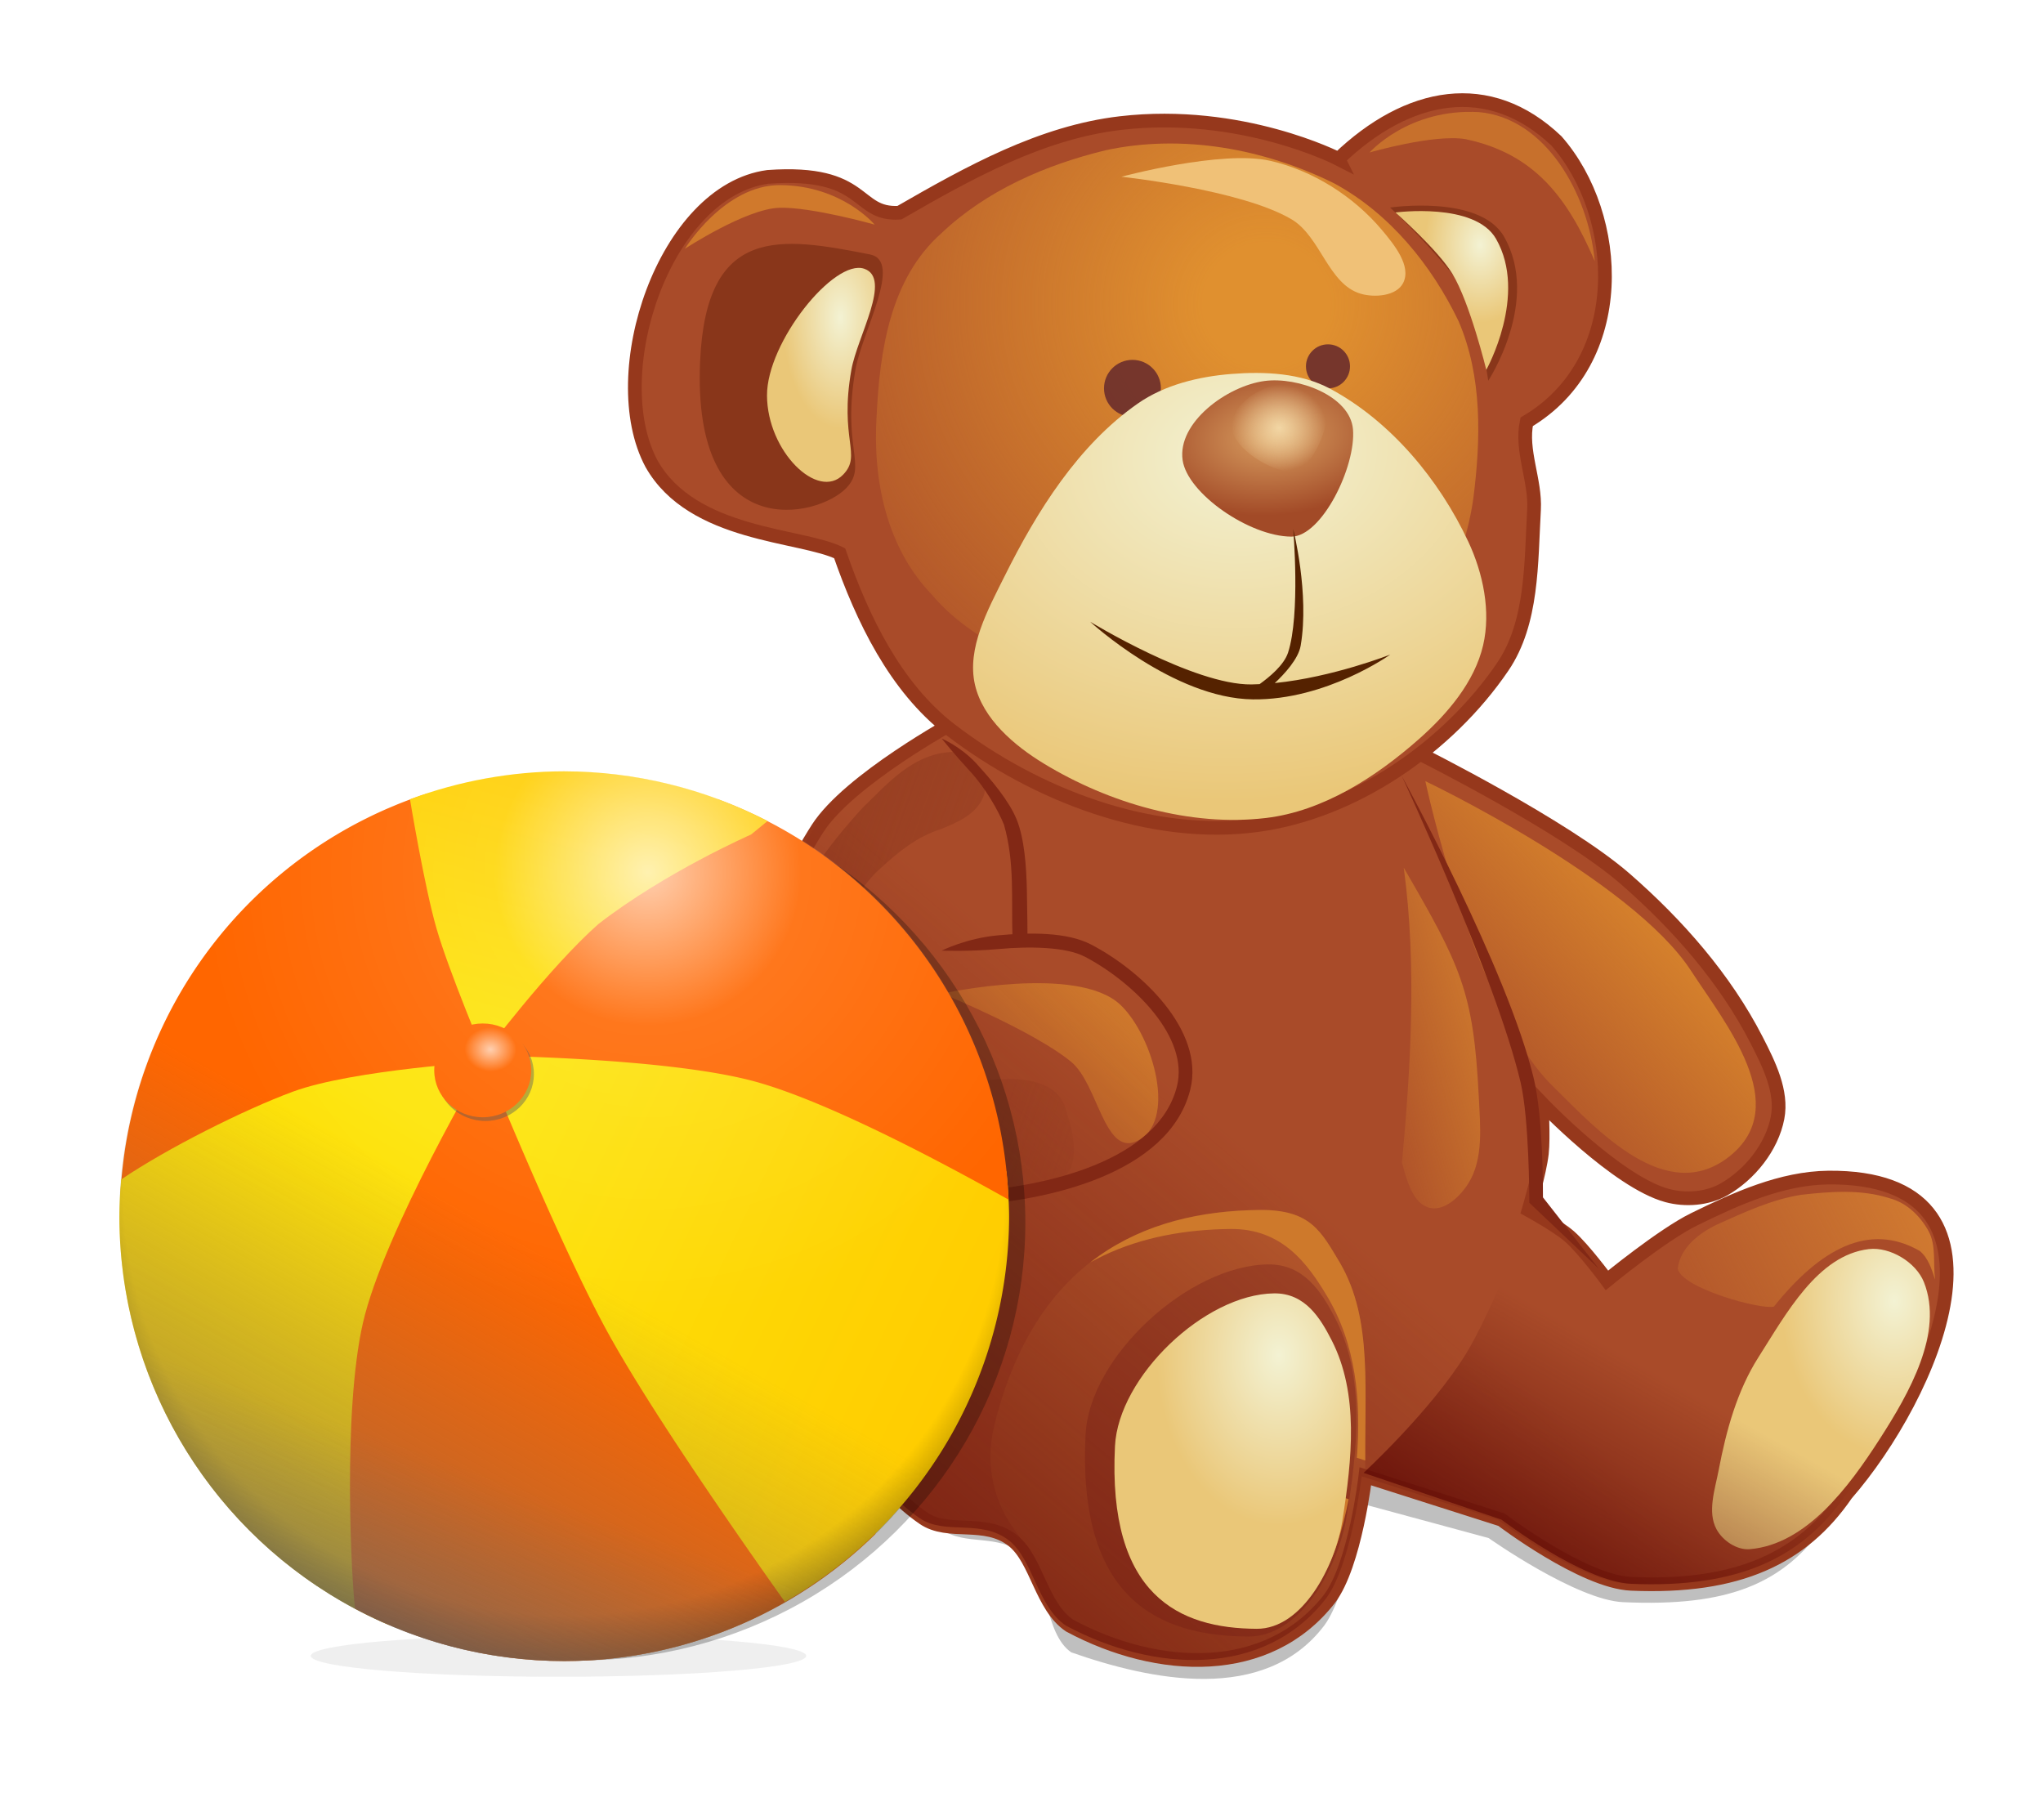 <?xml version="1.0" encoding="UTF-8" standalone="no"?>
<!-- Created with Inkscape (http://www.inkscape.org/) -->

<svg
   xmlns:dc="http://purl.org/dc/elements/1.1/"
   xmlns:cc="http://creativecommons.org/ns#"
   xmlns:rdf="http://www.w3.org/1999/02/22-rdf-syntax-ns#"
   xmlns:svg="http://www.w3.org/2000/svg"
   xmlns="http://www.w3.org/2000/svg"
   xmlns:xlink="http://www.w3.org/1999/xlink"
   xmlns:sodipodi="http://sodipodi.sourceforge.net/DTD/sodipodi-0.dtd"
   xmlns:inkscape="http://www.inkscape.org/namespaces/inkscape"
   width="66.141mm"
   height="58.917mm"
   viewBox="0 0 66.141 58.917"
   version="1.1"
   id="svg3073"
   inkscape:version="0.92+devel unknown"
   sodipodi:docname="bear.svg">
  <defs
     id="defs3067">
    <filter
       inkscape:collect="always"
       style="color-interpolation-filters:sRGB"
       id="filter1840"
       x="-0.051"
       width="1.101"
       y="-0.246"
       height="1.492">
      <feGaussianBlur
         inkscape:collect="always"
         stdDeviation="2.571"
         id="feGaussianBlur1842" />
    </filter>
    <linearGradient
       inkscape:collect="always"
       xlink:href="#linearGradient1498"
       id="linearGradient1500"
       x1="810.386"
       y1="379.96"
       x2="876.166"
       y2="403.603"
       gradientUnits="userSpaceOnUse"
       gradientTransform="translate(-714.256,-231.82)" />
    <linearGradient
       inkscape:collect="always"
       id="linearGradient1498">
      <stop
         style="stop-color:#943c20;stop-opacity:1;"
         offset="0"
         id="stop1494" />
      <stop
         style="stop-color:#943c20;stop-opacity:0;"
         offset="1"
         id="stop1496" />
    </linearGradient>
    <filter
       inkscape:collect="always"
       style="color-interpolation-filters:sRGB"
       id="filter1345"
       x="-0.076"
       width="1.151"
       y="-0.05"
       height="1.099">
      <feGaussianBlur
         inkscape:collect="always"
         stdDeviation="1.118"
         id="feGaussianBlur1347" />
    </filter>
    <linearGradient
       inkscape:collect="always"
       xlink:href="#linearGradient1528"
       id="linearGradient1530"
       x1="904.653"
       y1="410.305"
       x2="929.747"
       y2="387.358"
       gradientUnits="userSpaceOnUse"
       gradientTransform="translate(-714.256,-231.82)" />
    <linearGradient
       inkscape:collect="always"
       id="linearGradient1528">
      <stop
         id="stop1526"
         offset="0"
         style="stop-color:#d6822c;stop-opacity:0;" />
      <stop
         id="stop1524"
         offset="1"
         style="stop-color:#d6822c;stop-opacity:1;" />
    </linearGradient>
    <filter
       inkscape:collect="always"
       style="color-interpolation-filters:sRGB"
       id="filter1520"
       x="-0.066"
       width="1.131"
       y="-0.055"
       height="1.111">
      <feGaussianBlur
         inkscape:collect="always"
         stdDeviation="1.12"
         id="feGaussianBlur1522" />
    </filter>
    <linearGradient
       inkscape:collect="always"
       xlink:href="#linearGradient1540"
       id="linearGradient1542"
       x1="890.487"
       y1="406.685"
       x2="917.057"
       y2="399.762"
       gradientUnits="userSpaceOnUse"
       gradientTransform="translate(-714.256,-231.82)" />
    <linearGradient
       inkscape:collect="always"
       id="linearGradient1540">
      <stop
         id="stop1538"
         offset="0"
         style="stop-color:#de8d2f;stop-opacity:0;" />
      <stop
         id="stop1536"
         offset="1"
         style="stop-color:#de8d2f;stop-opacity:1;" />
    </linearGradient>
    <filter
       inkscape:collect="always"
       style="color-interpolation-filters:sRGB"
       id="filter1712"
       x="-0.45"
       width="1.9"
       y="-0.103"
       height="1.207">
      <feGaussianBlur
         inkscape:collect="always"
         stdDeviation="1.818"
         id="feGaussianBlur1714" />
    </filter>
    <filter
       inkscape:collect="always"
       style="color-interpolation-filters:sRGB"
       id="filter1350"
       x="-0.128"
       width="1.256"
       y="-0.093"
       height="1.187">
      <feGaussianBlur
         inkscape:collect="always"
         stdDeviation="1.796"
         id="feGaussianBlur1352" />
    </filter>
    <radialGradient
       inkscape:collect="always"
       xlink:href="#linearGradient1658"
       id="radialGradient1832"
       cx="958.219"
       cy="438.743"
       fx="958.219"
       fy="438.743"
       r="14.014"
       gradientTransform="matrix(0.985,0,0,1.345,-701.084,-394.85)"
       gradientUnits="userSpaceOnUse" />
    <linearGradient
       inkscape:collect="always"
       id="linearGradient1658">
      <stop
         id="stop1656"
         offset="0"
         style="stop-color:#f3f2d3;stop-opacity:1" />
      <stop
         id="stop1654"
         offset="1"
         style="stop-color:#eac778;stop-opacity:1;" />
    </linearGradient>
    <linearGradient
       inkscape:collect="always"
       xlink:href="#linearGradient1523"
       id="linearGradient1525"
       x1="103.552"
       y1="249.738"
       x2="161.389"
       y2="181.583"
       gradientUnits="userSpaceOnUse"
       gradientTransform="matrix(0.985,0,0,0.985,2.221,-4.321)" />
    <linearGradient
       inkscape:collect="always"
       id="linearGradient1523">
      <stop
         style="stop-color:#6d150b;stop-opacity:1;"
         offset="0"
         id="stop1519" />
      <stop
         style="stop-color:#6d150b;stop-opacity:0;"
         offset="1"
         id="stop1521" />
    </linearGradient>
    <linearGradient
       inkscape:collect="always"
       xlink:href="#linearGradient1861"
       id="linearGradient1863"
       x1="963.87"
       y1="420.482"
       x2="922.751"
       y2="440.994"
       gradientUnits="userSpaceOnUse"
       gradientTransform="translate(-713.675,-231.239)" />
    <linearGradient
       inkscape:collect="always"
       id="linearGradient1861">
      <stop
         style="stop-color:#d37d31;stop-opacity:1;"
         offset="0"
         id="stop1857" />
      <stop
         style="stop-color:#d37d31;stop-opacity:0;"
         offset="1"
         id="stop1859" />
    </linearGradient>
    <filter
       inkscape:collect="always"
       style="color-interpolation-filters:sRGB"
       id="filter1885"
       x="-0.061"
       width="1.122"
       y="-0.136"
       height="1.272">
      <feGaussianBlur
         inkscape:collect="always"
         stdDeviation="0.809"
         id="feGaussianBlur1887" />
    </filter>
    <clipPath
       clipPathUnits="userSpaceOnUse"
       id="clipPath1402">
      <path
         sodipodi:nodetypes="cscccccc"
         inkscape:connector-curvature="0"
         id="path1404"
         d="m 165.441,191.322 c -14.346,0.152 -27.778,6.22 -32.828,26.658 -1.282,5.188 0.056,9.805 2.651,13.261 2.595,3.456 3.168,9.305 6.677,11.645 10.982,5.89 24.606,6.467 32.232,-3.336 3.178,-4.211 4.445,-15.189 4.445,-15.189 -0.196,-10.787 1.003,-19.323 -3.16,-26.487 -2.332,-3.852 -3.583,-6.62 -10.018,-6.552 z"
         style="opacity:1;fill:#b5582d;fill-opacity:1;stroke:none;stroke-width:1.53px;stroke-linecap:butt;stroke-linejoin:miter;stroke-opacity:1" />
    </clipPath>
    <filter
       inkscape:collect="always"
       style="color-interpolation-filters:sRGB"
       id="filter1387"
       x="-0.074"
       width="1.147"
       y="-0.07"
       height="1.141">
      <feGaussianBlur
         inkscape:collect="always"
         stdDeviation="1.423"
         id="feGaussianBlur1389" />
    </filter>
    <linearGradient
       inkscape:collect="always"
       xlink:href="#linearGradient503"
       id="linearGradient505"
       x1="899.352"
       y1="478.134"
       x2="921.235"
       y2="439.092"
       gradientUnits="userSpaceOnUse"
       gradientTransform="matrix(0.985,0,0,0.985,-701.275,-232.648)" />
    <linearGradient
       inkscape:collect="always"
       id="linearGradient503">
      <stop
         style="stop-color:#550000;stop-opacity:1;"
         offset="0"
         id="stop499" />
      <stop
         style="stop-color:#550000;stop-opacity:0;"
         offset="1"
         id="stop501" />
    </linearGradient>
    <radialGradient
       inkscape:collect="always"
       xlink:href="#linearGradient1658"
       id="radialGradient1828"
       cx="712.918"
       cy="445.554"
       fx="712.918"
       fy="445.554"
       r="15.179"
       gradientTransform="matrix(0.985,0,0,1.367,-534.66,-407.178)"
       gradientUnits="userSpaceOnUse" />
    <filter
       inkscape:collect="always"
       style="color-interpolation-filters:sRGB"
       id="filter1432"
       x="-0.064"
       width="1.128"
       y="-0.194"
       height="1.388">
      <feGaussianBlur
         inkscape:collect="always"
         stdDeviation="0.64"
         id="feGaussianBlur1434" />
    </filter>
    <radialGradient
       inkscape:collect="always"
       xlink:href="#linearGradient1376"
       id="radialGradient1378"
       cx="879.937"
       cy="310.398"
       fx="879.937"
       fy="310.398"
       r="40.788"
       gradientTransform="matrix(1.678,-0.006,0.006,1.62,-1312.06,-418.586)"
       gradientUnits="userSpaceOnUse" />
    <linearGradient
       inkscape:collect="always"
       id="linearGradient1376">
      <stop
         style="stop-color:#e0902f;stop-opacity:1;"
         offset="0"
         id="stop1372" />
      <stop
         id="stop1380"
         offset="0.114"
         style="stop-color:#e0902f;stop-opacity:1" />
      <stop
         style="stop-color:#e0902f;stop-opacity:0;"
         offset="1"
         id="stop1374" />
    </linearGradient>
    <filter
       inkscape:collect="always"
       style="color-interpolation-filters:sRGB"
       id="filter1368"
       x="-0.046"
       width="1.092"
       y="-0.05"
       height="1.1">
      <feGaussianBlur
         inkscape:collect="always"
         stdDeviation="1.431"
         id="feGaussianBlur1370" />
    </filter>
    <filter
       inkscape:collect="always"
       style="color-interpolation-filters:sRGB"
       id="filter1490"
       x="-0.05"
       width="1.1"
       y="-0.075"
       height="1.15">
      <feGaussianBlur
         inkscape:collect="always"
         stdDeviation="0.581"
         id="feGaussianBlur1492" />
    </filter>
    <filter
       inkscape:collect="always"
       style="color-interpolation-filters:sRGB"
       id="filter1792"
       x="-0.188"
       width="1.377"
       y="-0.13"
       height="1.259">
      <feGaussianBlur
         inkscape:collect="always"
         stdDeviation="1.782"
         id="feGaussianBlur1794" />
    </filter>
    <radialGradient
       inkscape:collect="always"
       xlink:href="#linearGradient1658"
       id="radialGradient1662"
       cx="878.418"
       cy="326.541"
       fx="878.418"
       fy="326.541"
       r="31.826"
       gradientTransform="matrix(1.744,-0.157,0.119,1.325,-1407.422,-202.912)"
       gradientUnits="userSpaceOnUse" />
    <radialGradient
       inkscape:collect="always"
       xlink:href="#linearGradient1658"
       id="radialGradient1720"
       cx="660.745"
       cy="316.352"
       fx="660.745"
       fy="316.352"
       r="7.195"
       gradientTransform="matrix(0.985,0,0,1.885,-536.834,-521.228)"
       gradientUnits="userSpaceOnUse" />
    <filter
       inkscape:collect="always"
       style="color-interpolation-filters:sRGB"
       id="filter1822"
       x="-0.086"
       width="1.171"
       y="-0.062"
       height="1.124">
      <feGaussianBlur
         inkscape:collect="always"
         stdDeviation="0.562"
         id="feGaussianBlur1824" />
    </filter>
    <radialGradient
       inkscape:collect="always"
       xlink:href="#linearGradient1658"
       id="radialGradient1798"
       cx="740.987"
       cy="304.258"
       fx="740.987"
       fy="304.258"
       r="6.921"
       gradientTransform="matrix(0.985,0,0,1.374,-537.683,-351.808)"
       gradientUnits="userSpaceOnUse" />
    <linearGradient
       inkscape:collect="always"
       xlink:href="#linearGradient1470"
       id="linearGradient1472"
       x1="148.83"
       y1="165.114"
       x2="129.746"
       y2="184.88"
       gradientUnits="userSpaceOnUse" />
    <linearGradient
       inkscape:collect="always"
       id="linearGradient1470">
      <stop
         style="stop-color:#d5802c;stop-opacity:1;"
         offset="0"
         id="stop1466" />
      <stop
         style="stop-color:#d5802c;stop-opacity:0;"
         offset="1"
         id="stop1468" />
    </linearGradient>
    <filter
       inkscape:collect="always"
       style="color-interpolation-filters:sRGB"
       id="filter1462"
       x="-0.084"
       width="1.167"
       y="-0.113"
       height="1.226">
      <feGaussianBlur
         inkscape:collect="always"
         stdDeviation="0.933"
         id="feGaussianBlur1464" />
    </filter>
    <radialGradient
       inkscape:collect="always"
       xlink:href="#linearGradient1480"
       id="radialGradient1482"
       cx="-29.547"
       cy="111.214"
       fx="-29.547"
       fy="111.214"
       r="10.603"
       gradientTransform="matrix(1.48,-0.124,0.075,0.897,202.253,-13.715)"
       gradientUnits="userSpaceOnUse" />
    <linearGradient
       inkscape:collect="always"
       id="linearGradient1480">
      <stop
         id="stop1478"
         offset="0"
         style="stop-color:#d99f61;stop-opacity:1" />
      <stop
         id="stop1476"
         offset="1"
         style="stop-color:#a24a27;stop-opacity:1;" />
    </linearGradient>
    <radialGradient
       inkscape:collect="always"
       xlink:href="#linearGradient1492"
       id="radialGradient1494"
       cx="167.919"
       cy="94.36"
       fx="167.919"
       fy="94.36"
       r="5.897"
       gradientTransform="matrix(0.985,0,0,0.9,2.221,3.676)"
       gradientUnits="userSpaceOnUse" />
    <linearGradient
       inkscape:collect="always"
       id="linearGradient1492">
      <stop
         style="stop-color:#f2d6a4;stop-opacity:1;"
         offset="0"
         id="stop1488" />
      <stop
         style="stop-color:#f2d6a4;stop-opacity:0;"
         offset="1"
         id="stop1490" />
    </linearGradient>
    <filter
       inkscape:collect="always"
       style="color-interpolation-filters:sRGB"
       id="filter1617"
       x="-0.16"
       width="1.321"
       y="-0.331"
       height="1.662">
      <feGaussianBlur
         inkscape:collect="always"
         stdDeviation="2.353"
         id="feGaussianBlur1619" />
    </filter>
    <filter
       inkscape:collect="always"
       style="color-interpolation-filters:sRGB"
       id="filter2667"
       x="-0.052"
       width="1.104"
       y="-0.617"
       height="2.234">
      <feGaussianBlur
         inkscape:collect="always"
         stdDeviation="1.313"
         id="feGaussianBlur2669" />
    </filter>
    <filter
       inkscape:collect="always"
       style="color-interpolation-filters:sRGB"
       id="filter1713"
       x="-0.048"
       width="1.096"
       y="-0.048"
       height="1.096">
      <feGaussianBlur
         inkscape:collect="always"
         stdDeviation="2.174"
         id="feGaussianBlur1715" />
    </filter>
    <linearGradient
       inkscape:collect="always"
       xlink:href="#linearGradient2391"
       id="linearGradient2399"
       x1="949.356"
       y1="357.912"
       x2="937.473"
       y2="379.751"
       gradientUnits="userSpaceOnUse"
       gradientTransform="matrix(2.003,0,0,2.003,-2069.385,-564.632)" />
    <linearGradient
       inkscape:collect="always"
       id="linearGradient2391">
      <stop
         style="stop-color:#fde50b;stop-opacity:1;"
         offset="0"
         id="stop2387" />
      <stop
         style="stop-color:#ffcc00;stop-opacity:1"
         offset="1"
         id="stop2389" />
    </linearGradient>
    <linearGradient
       inkscape:collect="always"
       xlink:href="#linearGradient2391"
       id="linearGradient2383"
       x1="957.706"
       y1="355.596"
       x2="987.896"
       y2="370.048"
       gradientUnits="userSpaceOnUse"
       gradientTransform="matrix(2.003,0,0,2.003,-2069.385,-564.632)" />
    <linearGradient
       inkscape:collect="always"
       xlink:href="#linearGradient2391"
       id="linearGradient2385"
       x1="955.523"
       y1="354.832"
       x2="959.996"
       y2="338.132"
       gradientUnits="userSpaceOnUse"
       gradientTransform="matrix(2.003,0,0,2.003,-2069.385,-564.632)" />
    <filter
       inkscape:collect="always"
       style="color-interpolation-filters:sRGB"
       id="filter2543"
       x="-0.094"
       width="1.189"
       y="-0.098"
       height="1.195">
      <feGaussianBlur
         inkscape:collect="always"
         stdDeviation="0.466"
         id="feGaussianBlur2545" />
    </filter>
    <radialGradient
       inkscape:collect="always"
       xlink:href="#linearGradient2487"
       id="radialGradient2489"
       cx="-279.908"
       cy="139.328"
       fx="-279.908"
       fy="139.328"
       r="5.927"
       gradientTransform="matrix(0.533,0.021,-0.018,0.455,-2.666,89.299)"
       gradientUnits="userSpaceOnUse" />
    <linearGradient
       inkscape:collect="always"
       id="linearGradient2487">
      <stop
         id="stop2485"
         offset="0"
         style="stop-color:#ffccaa;stop-opacity:1" />
      <stop
         id="stop2483"
         offset="1"
         style="stop-color:#ff6600;stop-opacity:1;" />
    </linearGradient>
    <radialGradient
       inkscape:collect="always"
       xlink:href="#linearGradient2455"
       id="radialGradient2457"
       cx="-161.659"
       cy="-112.736"
       fx="-161.659"
       fy="-112.736"
       r="59.366"
       gradientUnits="userSpaceOnUse"
       gradientTransform="matrix(0.915,0,0,0.915,239.567,-42.45)" />
    <linearGradient
       inkscape:collect="always"
       id="linearGradient2455">
      <stop
         style="stop-color:#ffffff;stop-opacity:0.737"
         offset="0"
         id="stop2451" />
      <stop
         id="stop2547"
         offset="0.345"
         style="stop-color:#ffffff;stop-opacity:0.12" />
      <stop
         style="stop-color:#ffffff;stop-opacity:0;"
         offset="1"
         id="stop2453" />
    </linearGradient>
    <radialGradient
       inkscape:collect="always"
       xlink:href="#linearGradient2421"
       id="radialGradient2423"
       cx="75.457"
       cy="183.609"
       fx="75.457"
       fy="183.609"
       r="59.366"
       gradientUnits="userSpaceOnUse"
       gradientTransform="matrix(1,-0.021,0.02,0.973,2.304,6.889)" />
    <linearGradient
       inkscape:collect="always"
       id="linearGradient2421">
      <stop
         id="stop2419"
         offset="0"
         style="stop-color:#000000;stop-opacity:0;" />
      <stop
         style="stop-color:#000000;stop-opacity:0"
         offset="0.907"
         id="stop2427" />
      <stop
         id="stop2417"
         offset="1"
         style="stop-color:#000000;stop-opacity:1;" />
    </linearGradient>
    <linearGradient
       inkscape:collect="always"
       xlink:href="#linearGradient2565"
       id="linearGradient2567"
       x1="-252.406"
       y1="-300.455"
       x2="-210.748"
       y2="-226.2"
       gradientUnits="userSpaceOnUse"
       gradientTransform="translate(290.851,33.43)" />
    <linearGradient
       inkscape:collect="always"
       id="linearGradient2565">
      <stop
         style="stop-color:#666666;stop-opacity:1;"
         offset="0"
         id="stop2561" />
      <stop
         style="stop-color:#666666;stop-opacity:0;"
         offset="1"
         id="stop2563" />
    </linearGradient>
    <linearGradient
       inkscape:collect="always"
       xlink:href="#linearGradient2565"
       id="linearGradient1868"
       gradientUnits="userSpaceOnUse"
       gradientTransform="translate(290.851,33.43)"
       x1="-252.406"
       y1="-300.455"
       x2="-233.227"
       y2="-247.555" />
  </defs>
  <sodipodi:namedview
     id="base"
     pagecolor="#ffffff"
     bordercolor="#666666"
     borderopacity="1.0"
     inkscape:pageopacity="0.0"
     inkscape:pageshadow="2"
     inkscape:zoom="0.35"
     inkscape:cx="124.99112"
     inkscape:cy="111.3386"
     inkscape:document-units="mm"
     inkscape:current-layer="layer1"
     inkscape:document-rotation="0"
     showgrid="false"
     fit-margin-top="3"
     fit-margin-right="3"
     fit-margin-bottom="3"
     fit-margin-left="3"
     inkscape:window-width="1600"
     inkscape:window-height="836"
     inkscape:window-x="0"
     inkscape:window-y="0"
     inkscape:window-maximized="1" />
  <g
     inkscape:label="Ebene 1"
     inkscape:groupmode="layer"
     id="layer1"
     transform="translate(-72.763,-119.375)">
    <g
       id="g732"
       transform="matrix(0.265,0,0,0.265,69.756,109.751)">
      <g
         id="g2755">
        <path
           style="opacity:0.5;fill:#000000;fill-opacity:1;stroke:none;stroke-width:1.677;stroke-linecap:butt;stroke-linejoin:miter;stroke-miterlimit:4;stroke-dasharray:none;stroke-opacity:1;filter:url(#filter1840)"
           d="m 119.016,223.428 c 1.914,2.923 4.242,5.523 6.992,7.477 3.065,2.177 6.921,0.42 10.322,3.199 2.862,2.339 2.385,9.74 5.801,12.08 9.787,3.431 23.957,6.467 31.383,-3.336 3.095,-4.211 4.33,-15.189 4.33,-15.189 l 16.056,4.35 c 0,0 10.877,7.696 16.696,7.953 12.945,0.572 20.044,-2.175 25.326,-10.08 1.129,-1.33 2.274,-2.868 3.393,-4.512 z"
           id="path1803"
           inkscape:connector-curvature="0"
           sodipodi:nodetypes="cccccccsccc"
           transform="matrix(0.985,0,0,0.985,2.221,-4.321)" />
        <path
           style="fill:#a94b29;fill-opacity:1;stroke:none;stroke-width:1.674;stroke-linecap:butt;stroke-linejoin:miter;stroke-miterlimit:4;stroke-dasharray:none;stroke-opacity:1"
           d="m 128.095,124.463 c 0,0 -13.027,7.08 -16.867,13.067 -5.384,8.395 -9.048,19.424 -6.79,29.138 0.783,3.368 6.568,8.028 6.568,8.028 0,0 -1.796,20.719 1.46,30.288 2.196,6.453 6.071,12.909 11.677,16.786 3.1,2.145 7.526,0.031 10.966,2.768 2.895,2.303 3.459,8.064 6.915,10.369 10.816,5.801 24.235,6.371 31.747,-3.284 3.13,-4.148 4.379,-14.961 4.379,-14.961 l 16.635,5.304 c 0,0 9.957,7.579 15.842,7.833 13.095,0.563 20.931,-3.162 26.274,-10.947 10.387,-11.907 22.406,-38.907 -2.189,-38.681 -5.732,0.067 -11.276,2.582 -16.421,5.109 -3.883,1.907 -10.627,7.449 -10.627,7.449 0,0 -2.809,-3.819 -4.579,-5.367 -1.491,-1.303 -4.994,-3.218 -4.994,-3.218 0,0 1.356,-4.56 1.622,-6.911 0.232,-2.049 -0.033,-6.185 -0.033,-6.185 0,0 9.199,9.646 15.326,11.312 2.242,0.61 4.912,0.417 6.933,-0.73 3.174,-1.801 5.878,-5.175 6.568,-8.758 0.619,-3.216 -1.061,-6.573 -2.554,-9.488 -3.863,-7.541 -9.669,-14.138 -16.056,-19.705 -7.407,-6.456 -25.179,-15.326 -25.179,-15.326 z"
           id="path510"
           inkscape:connector-curvature="0"
           sodipodi:nodetypes="caacaacccccsccacacacaaaaacc" />
        <path
           style="fill:url(#linearGradient1500);fill-opacity:1;stroke:none;stroke-width:1px;stroke-linecap:butt;stroke-linejoin:miter;stroke-opacity:1;filter:url(#filter1345)"
           d="m 130.978,140.589 c 1.498,-2.56 -0.704,-6.263 -3.842,-6.063 -4.7,0.3 -7.75,3.88 -10.913,6.944 -4.306,4.756 -8.414,10.012 -9.738,16.265 -0.765,4.431 -0.789,9.886 -0.316,14.36 0.493,4.884 5.348,8.486 9.397,10.829 5.663,3.17 11.634,6.919 18.379,6.637 2.952,-0.127 6.595,-0.636 8.15,-3.503 0.865,-2.527 -0.021,-5.277 -0.805,-7.719 -1.256,-3.066 -5.144,-3.383 -8.013,-3.224 -3.867,0.222 -8.353,0.89 -11.508,-1.924 -7.653,-6.63 -10.736,-17.585 -3.373,-24.17 2.227,-2.071 4.635,-4.027 7.588,-4.946 1.878,-0.768 3.952,-1.624 4.994,-3.487 z"
           id="path512"
           inkscape:connector-curvature="0"
           sodipodi:nodetypes="cccccccccccccc"
           transform="matrix(0.985,0,0,0.985,2.221,-4.321)" />
        <path
           style="fill:url(#linearGradient1530);fill-opacity:1;stroke:none;stroke-width:1px;stroke-linecap:butt;stroke-linejoin:miter;stroke-opacity:1;filter:url(#filter1520)"
           d="m 186.046,138.134 c 0,0 6.022,28.19 15.734,37.763 5.618,5.537 14.145,14.975 21.974,8.785 7.93,-6.27 -0.482,-16.472 -4.764,-23.044 -7.364,-11.302 -32.944,-23.503 -32.944,-23.503 z"
           id="path1502"
           inkscape:connector-curvature="0"
           sodipodi:nodetypes="casac"
           transform="matrix(0.985,0,0,0.985,2.221,-4.321)" />
        <path
           style="fill:url(#linearGradient1542);fill-opacity:1;stroke:none;stroke-width:1px;stroke-linecap:butt;stroke-linejoin:miter;stroke-opacity:1;filter:url(#filter1712)"
           d="m 183.37,148.873 c 7.063,12.189 8.645,15.305 9.303,28.342 0.174,3.627 0.636,7.744 -1.298,10.817 -1.002,1.592 -2.927,3.451 -4.76,3.029 -2.146,-0.494 -2.897,-3.497 -3.462,-5.625 1.052,-11.573 1.876,-24.328 0.216,-36.563 z"
           id="path1534"
           inkscape:connector-curvature="0"
           sodipodi:nodetypes="ccaacc"
           transform="matrix(0.985,0,0,0.985,2.221,-4.321)" />
        <path
           style="opacity:1;fill:#b5582d;fill-opacity:1;stroke:none;stroke-width:1.507px;stroke-linecap:butt;stroke-linejoin:miter;stroke-opacity:1"
           d="m 165.17,184.119 c -14.13,0.149 -27.36,6.126 -32.334,26.257 -1.263,5.11 0.055,9.657 2.611,13.061 2.556,3.404 3.121,9.165 6.577,11.47 10.816,5.801 24.235,6.37 31.747,-3.286 3.13,-4.148 4.378,-14.961 4.378,-14.961 -0.193,-10.624 0.988,-19.032 -3.112,-26.088 -2.297,-3.794 -3.529,-6.52 -9.867,-6.453 z"
           id="path1302"
           inkscape:connector-curvature="0"
           sodipodi:nodetypes="cscccccc" />
        <path
           sodipodi:nodetypes="caacaacccccsccacacacaaaaacc"
           inkscape:connector-curvature="0"
           id="path1406"
           d="m 128.095,124.463 c 0,0 -13.027,7.08 -16.867,13.067 -5.384,8.395 -9.048,19.424 -6.79,29.138 0.783,3.368 6.568,8.028 6.568,8.028 0,0 -1.796,20.719 1.46,30.288 2.196,6.453 6.071,12.909 11.677,16.786 3.1,2.145 7.526,0.031 10.966,2.768 2.895,2.303 3.459,8.064 6.915,10.369 10.816,5.801 24.235,6.371 31.747,-3.284 3.13,-4.148 4.379,-14.961 4.379,-14.961 l 16.635,5.304 c 0,0 9.957,7.579 15.842,7.833 13.095,0.563 20.931,-3.162 26.274,-10.947 10.387,-11.907 22.406,-38.907 -2.189,-38.681 -5.732,0.067 -11.276,2.582 -16.421,5.109 -3.883,1.907 -10.627,7.449 -10.627,7.449 0,0 -2.809,-3.819 -4.579,-5.367 -1.491,-1.303 -4.994,-3.218 -4.994,-3.218 0,0 1.356,-4.56 1.622,-6.911 0.232,-2.049 -0.033,-6.185 -0.033,-6.185 0,0 9.199,9.646 15.326,11.312 2.242,0.61 4.912,0.417 6.933,-0.73 3.174,-1.801 5.878,-5.175 6.568,-8.758 0.619,-3.216 -1.061,-6.573 -2.554,-9.488 -3.863,-7.541 -9.669,-14.138 -16.056,-19.705 -7.407,-6.456 -25.179,-15.326 -25.179,-15.326 z"
           style="fill:none;fill-opacity:1;stroke:#96381c;stroke-width:1.674;stroke-linecap:butt;stroke-linejoin:miter;stroke-miterlimit:4;stroke-dasharray:none;stroke-opacity:1" />
        <path
           sodipodi:nodetypes="assasa"
           inkscape:connector-curvature="0"
           id="path1310"
           d="m 164.082,244.223 c -10.968,-0.052 -21.247,-4.508 -20.169,-25.137 0.499,-9.554 12.745,-20.896 22.639,-21.015 4.438,-0.054 6.598,3.428 8.207,6.464 3.902,7.366 2.892,16.374 1.526,24.785 -1.012,6.229 -5.649,14.935 -12.202,14.904 z"
           style="fill:#9f4427;fill-opacity:1;stroke:none;stroke-width:1.128px;stroke-linecap:butt;stroke-linejoin:miter;stroke-opacity:1;filter:url(#filter1350)"
           transform="matrix(0.985,0,0,0.985,2.221,-4.321)" />
        <path
           style="fill:url(#radialGradient1832);stroke:none;stroke-width:0.985px;stroke-linecap:butt;stroke-linejoin:miter;stroke-opacity:1"
           d="m 225.097,225.568 c 6.926,-0.564 12.147,-7.632 15.904,-13.478 3.583,-5.576 7.836,-12.978 5.391,-19.138 -0.967,-2.435 -4.137,-4.35 -6.739,-4.043 -6.247,0.737 -10.097,7.904 -13.478,13.208 -2.612,4.098 -3.943,8.974 -4.852,13.747 -0.454,2.385 -1.426,5.144 -0.27,7.278 0.749,1.382 2.477,2.554 4.043,2.426 z"
           id="path1830"
           inkscape:connector-curvature="0"
           sodipodi:nodetypes="aaaaaaaa" />
        <path
           sodipodi:nodetypes="caacaacccccsccacacacaaaaacc"
           inkscape:connector-curvature="0"
           id="path1517"
           d="m 127.641,124.463 c 0,0 -13.027,7.08 -16.867,13.067 -5.384,8.395 -9.048,19.424 -6.79,29.138 0.783,3.368 6.568,8.028 6.568,8.028 0,0 -1.796,20.719 1.46,30.288 2.196,6.453 6.071,12.909 11.677,16.786 3.1,2.145 7.526,0.031 10.966,2.768 2.895,2.303 3.459,8.064 6.915,10.369 10.816,5.801 24.235,6.371 31.747,-3.284 3.13,-4.148 4.379,-14.961 4.379,-14.961 l 16.635,5.304 c 0,0 9.957,7.579 15.842,7.833 13.095,0.563 20.931,-3.162 26.274,-10.947 10.387,-11.907 22.406,-38.907 -2.189,-38.681 -5.732,0.067 -11.276,2.582 -16.421,5.109 -3.883,1.907 -10.627,7.449 -10.627,7.449 0,0 -2.809,-3.819 -4.579,-5.367 -1.491,-1.303 -4.994,-3.218 -4.994,-3.218 0,0 1.356,-4.56 1.622,-6.911 0.232,-2.049 -0.033,-6.185 -0.033,-6.185 0,0 9.199,9.646 15.326,11.312 2.242,0.61 4.912,0.417 6.933,-0.73 3.174,-1.801 5.878,-5.175 6.568,-8.758 0.619,-3.216 -1.061,-6.573 -2.554,-9.488 -3.863,-7.541 -9.669,-14.138 -16.056,-19.705 -7.407,-6.456 -25.179,-15.326 -25.179,-15.326 z"
           style="fill:url(#linearGradient1525);fill-opacity:1;stroke:none;stroke-width:1.674;stroke-linecap:butt;stroke-linejoin:miter;stroke-miterlimit:4;stroke-dasharray:none;stroke-opacity:1" />
        <path
           style="fill:url(#linearGradient1863);fill-opacity:1;stroke:none;stroke-width:1px;stroke-linecap:butt;stroke-linejoin:miter;stroke-opacity:1;filter:url(#filter1885)"
           d="m 247.361,196.398 c 1.074,0.878 1.488,2.291 1.916,3.558 -0.274,-2.007 0.156,-4.246 -0.821,-6.021 -1.015,-1.844 -2.688,-3.508 -4.83,-4.068 -3.533,-1.136 -7.324,-0.839 -10.953,-0.43 -3.69,0.579 -7.1,2.185 -10.479,3.701 -2.21,1.071 -4.507,2.833 -4.847,5.43 0.419,2.444 10.352,5.165 11.932,4.734 5.728,-7.136 11.786,-10.511 18.081,-6.904 z"
           id="path1834"
           inkscape:connector-curvature="0"
           sodipodi:nodetypes="ccacccccc"
           transform="matrix(0.985,0,0,0.985,2.221,-4.321)" />
        <path
           style="opacity:1;fill:#ce792b;fill-opacity:1;stroke:none;stroke-width:1.53px;stroke-linecap:butt;stroke-linejoin:miter;stroke-opacity:1;filter:url(#filter1387)"
           d="m 164.234,188.969 c -12.52,0.132 -24.342,4.773 -30.506,19.535 6.55,-11.061 17.076,-14.711 28.152,-14.828 6.435,-0.068 9.568,4.348 11.9,8.199 3.695,6.102 4.319,13.091 3.773,20.178 l 1.777,0.566 c 1.274,-8.842 1.413,-17.837 -3.197,-25.451 -2.332,-3.852 -5.465,-8.267 -11.9,-8.199 z m 10.824,37.746 c 0,0 -0.696,5.947 -2.328,10.768 0.078,-0.096 0.16,-0.187 0.236,-0.285 1.732,-2.295 2.879,-6.566 3.58,-10.008 z"
           id="path1354"
           inkscape:connector-curvature="0"
           clip-path="url(#clipPath1402)"
           transform="matrix(0.985,0,0,0.985,2.221,-4.321)" />
        <path
           style="fill:url(#linearGradient505);fill-opacity:1;stroke:none;stroke-width:0.985px;stroke-linecap:butt;stroke-linejoin:miter;stroke-opacity:1"
           d="m 234.712,180.169 c -5.732,0.067 -11.275,2.582 -16.421,5.109 -3.883,1.907 -10.628,7.45 -10.628,7.45 0,0 -2.808,-3.819 -4.578,-5.367 -1.42,-1.241 -4.504,-2.945 -4.809,-3.113 0,0 -4.51,12.062 -7.869,17.508 -4.271,6.927 -12.477,14.488 -12.477,14.488 l 16.855,5.72 c 0,0 9.956,7.58 15.842,7.833 13.095,0.563 20.931,-3.162 26.274,-10.948 10.387,-11.907 22.406,-38.908 -2.189,-38.682 z"
           id="path494"
           inkscape:connector-curvature="0"
           sodipodi:nodetypes="cscccsccscc" />
        <path
           style="fill:url(#radialGradient1828);stroke:none;stroke-width:0.985px;stroke-linecap:butt;stroke-linejoin:miter;stroke-opacity:1"
           d="m 164.874,235.293 c -9.415,-0.046 -18.238,-4.003 -17.312,-22.318 0.429,-8.482 10.94,-18.552 19.433,-18.658 3.809,-0.048 5.664,3.043 7.044,5.739 3.349,6.54 2.482,14.538 1.31,22.005 -0.869,5.53 -4.849,13.26 -10.474,13.232 z"
           id="path1826"
           inkscape:connector-curvature="0"
           sodipodi:nodetypes="assasa" />
        <path
           style="fill:#a94b29;fill-opacity:1;stroke:none;stroke-width:0.985px;stroke-linecap:butt;stroke-linejoin:miter;stroke-opacity:1"
           d="m 174.866,55.734 c 0,0 -11.857,-6.107 -26.639,-4.379 -9.647,1.128 -18.403,5.991 -27.004,10.947 -5.538,0.33 -3.811,-5.251 -16.056,-4.379 -12.648,1.7 -20.09,24.079 -14.232,35.032 5.018,8.903 18.261,8.605 22.989,10.947 2.768,7.971 6.789,16.363 13.502,21.53 10.397,8.002 24.588,13.46 37.586,11.677 11.766,-1.614 23.249,-9.516 29.923,-19.34 3.665,-5.395 3.451,-12.678 3.819,-19.189 0.202,-3.585 -1.648,-7.222 -0.899,-10.734 12.527,-7.402 11.673,-25.154 3.649,-34.302 -8.225,-7.844 -18.152,-5.948 -26.639,2.189 z"
           id="path508"
           inkscape:connector-curvature="0"
           sodipodi:nodetypes="csccccaaaaccc" />
        <path
           style="opacity:0.82;fill:#e18f2c;fill-opacity:1;stroke:none;stroke-width:1px;stroke-linecap:butt;stroke-linejoin:miter;stroke-opacity:1;filter:url(#filter1432)"
           d="m 117.742,69.114 c 0,0 -7.824,-2.21 -11.824,-2.086 -4.152,0.129 -11.711,5.085 -11.711,5.085 0,0 4.879,-7.953 11.848,-7.899 7.649,0.059 11.688,4.899 11.688,4.899 z"
           id="path1382"
           inkscape:connector-curvature="0"
           sodipodi:nodetypes="cscsc"
           transform="matrix(0.985,0,0,0.985,2.221,-4.321)" />
        <path
           style="fill:url(#radialGradient1378);fill-opacity:1;stroke:none;stroke-width:1px;stroke-linecap:butt;stroke-linejoin:miter;stroke-opacity:1;filter:url(#filter1368)"
           d="m 146.327,59.907 c 9.567,-2.089 19.785,-0.196 28.478,4.125 6.839,3.723 12.019,10.108 15.361,17.047 2.972,6.897 2.772,14.705 1.83,22.017 -1.144,7.994 -5.029,16.211 -12.511,20.038 -11.082,5.972 -24.411,4.782 -36.214,1.871 -6.904,-1.538 -13.728,-4.487 -18.409,-9.977 -5.685,-5.878 -7.384,-14.364 -6.867,-22.286 0.392,-8.012 1.679,-16.931 8.025,-22.555 5.595,-5.307 12.894,-8.472 20.307,-10.279 z"
           id="path1349"
           inkscape:connector-curvature="0"
           transform="matrix(0.985,0,0,0.985,2.221,-4.321)" />
        <path
           style="opacity:0.75;fill:#de8d2f;fill-opacity:1;stroke:none;stroke-width:1px;stroke-linecap:butt;stroke-linejoin:miter;stroke-opacity:1;filter:url(#filter1490)"
           d="m 179.125,60.171 c 0,0 7.964,-2.321 11.92,-1.654 8.571,1.802 12.685,7.327 16.021,15.15 -0.815,-8.499 -6.166,-17.769 -14.345,-18.503 -8.721,-0.516 -13.596,5.007 -13.596,5.007 z"
           id="path1436"
           inkscape:connector-curvature="0"
           sodipodi:nodetypes="ccccc"
           transform="matrix(0.985,0,0,0.985,2.221,-4.321)" />
        <path
           sodipodi:nodetypes="sssss"
           inkscape:connector-curvature="0"
           id="path1722"
           d="m 96.098,86.061 c 0.742,-16.922 9.951,-15.448 21.078,-13.245 4.098,0.811 -0.972,9.525 -1.801,14.235 -1.729,9.816 1.533,11.942 -1.145,14.732 -3.568,3.717 -19.138,7.198 -18.132,-15.722 z"
           style="fill:#89361a;fill-opacity:1;stroke:none;stroke-width:1.135px;stroke-linecap:butt;stroke-linejoin:miter;stroke-opacity:1;filter:url(#filter1792)"
           transform="matrix(0.985,0,0,0.985,2.221,-4.321)" />
        <circle
           style="opacity:0.94;fill:#70312c;fill-opacity:1;stroke:none;stroke-width:1.674;stroke-miterlimit:4;stroke-dasharray:none;stroke-opacity:1"
           id="path1496"
           cx="149.697"
           cy="83.755"
           r="3.476" />
        <path
           sodipodi:nodetypes="csccccaaaaccc"
           inkscape:connector-curvature="0"
           id="path1650"
           d="m 174.866,55.734 c 0,0 -11.857,-6.107 -26.639,-4.379 -9.647,1.128 -18.403,5.991 -27.004,10.947 -5.538,0.33 -3.811,-5.251 -16.056,-4.379 -12.648,1.7 -20.09,24.079 -14.232,35.032 5.018,8.903 18.261,8.605 22.989,10.947 2.768,7.971 6.789,16.363 13.502,21.53 10.397,8.002 24.588,13.46 37.586,11.677 11.766,-1.614 23.249,-9.516 29.923,-19.34 3.665,-5.395 3.451,-12.678 3.819,-19.189 0.202,-3.585 -1.648,-7.222 -0.899,-10.734 12.527,-7.402 11.673,-25.154 3.649,-34.302 -8.225,-7.844 -18.152,-5.948 -26.639,2.189 z"
           style="fill:none;fill-opacity:1;stroke:#96381c;stroke-width:1.674;stroke-linecap:butt;stroke-linejoin:miter;stroke-miterlimit:4;stroke-dasharray:none;stroke-opacity:1" />
        <circle
           r="2.691"
           cy="81.072"
           cx="173.584"
           id="circle1498"
           style="opacity:0.94;fill:#70312c;fill-opacity:1;stroke:none;stroke-width:1.296;stroke-miterlimit:4;stroke-dasharray:none;stroke-opacity:1" />
        <path
           style="fill:url(#radialGradient1662);fill-opacity:1;stroke:none;stroke-width:0.985px;stroke-linecap:butt;stroke-linejoin:miter;stroke-opacity:1"
           d="m 134.074,106.71 c 3.956,-7.951 8.993,-16.009 16.273,-21.095 3.281,-2.292 7.461,-3.302 11.451,-3.616 4.05,-0.319 8.474,-0.113 12.054,1.808 7.395,3.968 13.314,11.085 16.876,18.684 1.808,3.859 2.776,8.506 1.808,12.657 -1.05,4.504 -4.369,8.389 -7.835,11.451 -5.252,4.64 -11.724,8.816 -18.684,9.643 -9.242,1.099 -19.167,-1.798 -27.122,-6.63 -3.651,-2.217 -7.48,-5.481 -8.438,-9.643 -1.028,-4.464 1.576,-9.158 3.616,-13.26 z"
           id="path1652"
           inkscape:connector-curvature="0"
           sodipodi:nodetypes="aaaaaaaaaaa" />
        <path
           style="fill:url(#radialGradient1720);stroke:none;stroke-width:0.985px;stroke-linecap:butt;stroke-linejoin:miter;stroke-opacity:1"
           d="m 105.051,84.63 c -0.029,-6.504 8.194,-16.734 11.87,-15.486 3.434,1.165 -0.843,8.268 -1.564,12.357 -1.501,8.52 1.331,10.367 -0.994,12.788 -3.097,3.226 -9.282,-2.837 -9.313,-9.658 z"
           id="path1718"
           inkscape:connector-curvature="0"
           sodipodi:nodetypes="sssss" />
        <path
           sodipodi:nodetypes="cscsc"
           inkscape:connector-curvature="0"
           id="path1800"
           d="m 181.672,66.998 c 0,0 11.129,-1.645 14.14,3.615 4.549,7.948 -1.964,17.865 -1.964,17.865 0,0 -1.232,-9.265 -4.036,-12.718 -4.339,-5.342 -8.139,-8.762 -8.139,-8.762 z"
           style="fill:#89361a;fill-opacity:1;stroke:none;stroke-width:1.144px;stroke-linecap:butt;stroke-linejoin:miter;stroke-opacity:1;filter:url(#filter1822)"
           transform="matrix(0.985,0,0,0.985,2.221,-4.321)" />
        <path
           style="fill:url(#radialGradient1798);stroke:none;stroke-width:0.985px;stroke-linecap:butt;stroke-linejoin:miter;stroke-opacity:1"
           d="m 181.829,62.276 c 0,0 9.696,-1.306 12.289,3.224 3.918,6.846 -1.193,15.995 -1.193,15.995 0,0 -1.995,-8.181 -4.14,-11.728 -1.763,-2.916 -6.955,-7.491 -6.955,-7.491 z"
           id="path1796"
           inkscape:connector-curvature="0"
           sodipodi:nodetypes="cscac" />
        <path
           style="opacity:0.94;fill:url(#linearGradient1472);fill-opacity:1;stroke:none;stroke-width:1px;stroke-linecap:butt;stroke-linejoin:miter;stroke-opacity:1;filter:url(#filter1462)"
           d="m 150.128,182.836 c -3.911,1.633 -4.728,-7.19 -8.001,-9.883 -4.66,-3.835 -16.001,-8.471 -16.001,-8.471 0,0 16.774,-3.688 22.119,1.412 4.111,3.923 7.126,14.753 1.882,16.942 z"
           id="path1420"
           inkscape:connector-curvature="0"
           sodipodi:nodetypes="aacaa"
           transform="matrix(0.985,0,0,0.985,2.221,-4.321)" />
        <path
           style="fill:url(#radialGradient1482);fill-opacity:1;stroke:none;stroke-width:0.985px;stroke-linecap:butt;stroke-linejoin:miter;stroke-opacity:1"
           d="m 169.1,101.871 c -5.085,-0.015 -12.69,-5.258 -13.274,-9.341 -0.657,-4.589 5.403,-9.047 9.997,-9.669 4.07,-0.551 10.468,1.808 10.816,5.9 0.385,4.524 -3.811,13.121 -7.539,13.111 z"
           id="path1474"
           inkscape:connector-curvature="0"
           sodipodi:nodetypes="ssass" />
        <path
           sodipodi:nodetypes="ssass"
           inkscape:connector-curvature="0"
           id="path1486"
           d="m 169.212,93.927 c -2.828,-0.008 -7.058,-2.924 -7.383,-5.195 -0.365,-2.552 3.005,-5.031 5.56,-5.377 2.263,-0.307 5.822,1.005 6.015,3.281 0.214,2.516 -2.119,7.298 -4.193,7.291 z"
           style="fill:url(#radialGradient1494);fill-opacity:1;stroke:none;stroke-width:0.548px;stroke-linecap:butt;stroke-linejoin:miter;stroke-opacity:1" />
        <path
           style="fill:#552200;stroke:none;stroke-width:0.985px;stroke-linecap:butt;stroke-linejoin:miter;stroke-opacity:1"
           d="m 169.336,100.953 c 0,0 0.895,10.414 -0.631,15.09 -0.497,1.523 -2.263,2.975 -3.476,3.849 -0.335,0.015 -0.67,0.033 -1.002,0.036 -7.047,0.078 -19.704,-7.662 -19.704,-7.662 0,0 10.175,9.373 19.887,9.488 8.98,0.106 16.786,-5.475 16.786,-5.475 0,0 -7.003,2.766 -14.112,3.482 1.167,-1.094 2.884,-2.938 3.164,-4.576 1.087,-6.351 -0.912,-14.232 -0.912,-14.232 z"
           id="path1510"
           inkscape:connector-curvature="0" />
        <path
           style="color:#000000;font-style:normal;font-variant:normal;font-weight:normal;font-stretch:normal;font-size:medium;line-height:normal;font-family:sans-serif;font-variant-ligatures:normal;font-variant-position:normal;font-variant-caps:normal;font-variant-numeric:normal;font-variant-alternates:normal;font-feature-settings:normal;text-indent:0;text-align:start;text-decoration:none;text-decoration-line:none;text-decoration-style:solid;text-decoration-color:#000000;letter-spacing:normal;word-spacing:normal;text-transform:none;writing-mode:lr-tb;direction:ltr;text-orientation:mixed;dominant-baseline:auto;baseline-shift:baseline;text-anchor:start;white-space:normal;shape-padding:0;clip-rule:nonzero;display:inline;overflow:visible;visibility:visible;opacity:1;isolation:auto;mix-blend-mode:normal;color-interpolation:sRGB;color-interpolation-filters:linearRGB;solid-color:#000000;solid-opacity:1;vector-effect:none;fill:#822815;fill-opacity:1;fill-rule:nonzero;stroke:none;stroke-width:1.674;stroke-linecap:butt;stroke-linejoin:miter;stroke-miterlimit:4;stroke-dasharray:none;stroke-dashoffset:0;stroke-opacity:1;color-rendering:auto;image-rendering:auto;shape-rendering:auto;text-rendering:auto;enable-background:accumulate"
           d="m 139.296,150.426 c -1.989,-0.131 -4.091,-0.023 -6.025,0.152 -3.868,0.35 -6.883,1.869 -6.883,1.869 0,0 3.284,0.139 7.035,-0.201 3.751,-0.34 8.16,-0.258 10.457,0.943 2.917,1.524 6.183,4.021 8.462,6.879 2.279,2.859 3.536,6.005 2.791,8.961 -1.127,4.473 -5.03,7.559 -10.011,9.609 -4.981,2.05 -10.961,3.008 -15.859,3.261 -3.564,0.184 -5.805,-0.92 -10.255,-3.046 -4.451,-2.126 -11.023,-7.15 -11.023,-7.15 0,0 5.754,6.491 10.3,8.662 4.545,2.171 6.823,3.427 11.065,3.208 5.044,-0.26 11.164,-1.227 16.409,-3.386 5.245,-2.159 9.692,-5.567 10.998,-10.748 0.921,-3.654 -0.639,-7.322 -3.105,-10.415 -2.466,-3.093 -5.874,-5.686 -8.997,-7.318 -1.492,-0.78 -3.37,-1.149 -5.359,-1.279 z"
           id="path1527"
           inkscape:connector-curvature="0"
           sodipodi:nodetypes="cccccssscccscscccc" />
        <path
           style="color:#000000;font-style:normal;font-variant:normal;font-weight:normal;font-stretch:normal;font-size:medium;line-height:normal;font-family:sans-serif;font-variant-ligatures:normal;font-variant-position:normal;font-variant-caps:normal;font-variant-numeric:normal;font-variant-alternates:normal;font-feature-settings:normal;text-indent:0;text-align:start;text-decoration:none;text-decoration-line:none;text-decoration-style:solid;text-decoration-color:#000000;letter-spacing:normal;word-spacing:normal;text-transform:none;writing-mode:lr-tb;direction:ltr;text-orientation:mixed;dominant-baseline:auto;baseline-shift:baseline;text-anchor:start;white-space:normal;shape-padding:0;clip-rule:nonzero;display:inline;overflow:visible;visibility:visible;opacity:1;isolation:auto;mix-blend-mode:normal;color-interpolation:sRGB;color-interpolation-filters:linearRGB;solid-color:#000000;solid-opacity:1;vector-effect:none;fill:#822815;fill-opacity:1;fill-rule:nonzero;stroke:none;stroke-width:1.674;stroke-linecap:butt;stroke-linejoin:miter;stroke-miterlimit:4;stroke-dasharray:none;stroke-dashoffset:0;stroke-opacity:1;color-rendering:auto;image-rendering:auto;shape-rendering:auto;text-rendering:auto;enable-background:accumulate"
           d="m 129.838,130.521 c 1.865,2.015 3.434,4.738 4.166,6.549 1.329,4.663 0.88,9.012 1.037,13.823 l 1.832,-0.258 c 0,0 -0.011,-2.685 -0.074,-5.576 -0.063,-2.891 -0.303,-6.291 -1.243,-8.616 -0.92,-2.275 -3.058,-4.824 -4.977,-6.896 -1.918,-2.072 -4.192,-3.009 -4.192,-3.009 0,0 1.584,1.968 3.45,3.983 z"
           id="path1529"
           inkscape:connector-curvature="0"
           sodipodi:nodetypes="scccccscs" />
        <path
           style="color:#000000;font-style:normal;font-variant:normal;font-weight:normal;font-stretch:normal;font-size:medium;line-height:normal;font-family:sans-serif;font-variant-ligatures:normal;font-variant-position:normal;font-variant-caps:normal;font-variant-numeric:normal;font-variant-alternates:normal;font-feature-settings:normal;text-indent:0;text-align:start;text-decoration:none;text-decoration-line:none;text-decoration-style:solid;text-decoration-color:#000000;letter-spacing:normal;word-spacing:normal;text-transform:none;writing-mode:lr-tb;direction:ltr;text-orientation:mixed;dominant-baseline:auto;baseline-shift:baseline;text-anchor:start;white-space:normal;shape-padding:0;clip-rule:nonzero;display:inline;overflow:visible;visibility:visible;opacity:1;isolation:auto;mix-blend-mode:normal;color-interpolation:sRGB;color-interpolation-filters:linearRGB;solid-color:#000000;solid-opacity:1;vector-effect:none;fill:#822815;fill-opacity:1;fill-rule:nonzero;stroke:none;stroke-width:1.674;stroke-linecap:butt;stroke-linejoin:miter;stroke-miterlimit:4;stroke-dasharray:none;stroke-dashoffset:0;stroke-opacity:1;color-rendering:auto;image-rendering:auto;shape-rendering:auto;text-rendering:auto;enable-background:accumulate"
           d="m 197.109,168.52 c 1.065,4.491 1.072,14.401 1.072,14.401 l -0.002,0.327 8.502,8.069 -6.834,-8.727 c 0.003,-0.566 0.042,-9.604 -1.108,-14.455 -3.155,-13.312 -16.142,-37.028 -16.142,-37.028 0,0 11.479,24.613 14.512,37.413 z"
           id="path1531"
           inkscape:connector-curvature="0"
           sodipodi:nodetypes="sccccscs" />
        <path
           style="fill:#f0c177;fill-opacity:1;stroke:none;stroke-width:1px;stroke-linecap:butt;stroke-linejoin:miter;stroke-opacity:1;filter:url(#filter1617)"
           d="m 148.346,63.177 c 0,0 12.426,-3.351 18.461,-1.978 5.293,1.205 10.355,4.414 13.846,8.571 1.522,1.813 3.715,4.486 2.637,6.593 -0.825,1.614 -3.537,1.835 -5.275,1.319 -4.025,-1.195 -4.956,-7.094 -8.571,-9.23 -6.241,-3.688 -21.098,-5.275 -21.098,-5.275 z"
           id="path1539"
           inkscape:connector-curvature="0"
           sodipodi:nodetypes="caaaaac"
           transform="matrix(0.985,0,0,0.985,2.221,-4.321)" />
      </g>
      <g
         transform="translate(-1.169,-2.724)"
         id="g2684">
        <ellipse
           style="opacity:0.28;fill:#333333;fill-opacity:1;stroke:none;stroke-width:1.7;stroke-miterlimit:4;stroke-dasharray:none;stroke-opacity:1;filter:url(#filter2667)"
           id="path2569"
           cx="80.745"
           cy="241.326"
           rx="30.264"
           ry="2.552" />
        <circle
           r="54.347"
           cy="-187.614"
           cx="83.448"
           id="circle1690"
           style="opacity:0.5;fill:#000000;fill-opacity:1;stroke:none;stroke-width:4.139;stroke-miterlimit:4;stroke-dasharray:none;stroke-opacity:1;filter:url(#filter1713)"
           transform="matrix(1,0,0,-0.984,-0.016,3.791)" />
        <g
           id="g2559"
           transform="translate(226.81,20.431)">
          <path
             inkscape:connector-curvature="0"
             id="path2357"
             d="m -162.048,115.527 a 54.347,54.347 0 0 0 -37.541,49.248 l 46.831,-15.923 z"
             style="fill:#ff6600;fill-opacity:1;stroke:none;stroke-width:2.003px;stroke-linecap:butt;stroke-linejoin:miter;stroke-opacity:1" />
          <path
             sodipodi:nodetypes="cccccc"
             inkscape:connector-curvature="0"
             id="path2355"
             d="m -154.629,148.288 c 0,0 -16.536,0.976 -23.879,3.68 -5.869,2.161 -15.367,6.912 -20.979,10.726 -0.136,1.493 -0.211,2.991 -0.223,4.49 0.006,21.756 12.986,41.411 32.992,49.96 z"
             style="fill:url(#linearGradient2399);fill-opacity:1;stroke:none;stroke-width:2.003px;stroke-linecap:butt;stroke-linejoin:miter;stroke-opacity:1" />
          <path
             sodipodi:nodetypes="cscccc"
             inkscape:connector-curvature="0"
             id="path2353"
             d="m -155.069,148.128 c 0,0 -12.35,20.918 -14.896,32.138 -2.492,10.987 -1.38,31.497 -0.95,34.851 7.863,4.2 16.638,6.402 25.553,6.411 14.224,-0.005 27.878,-5.585 38.034,-15.544 z"
             style="fill:#ff6600;fill-opacity:1;stroke:none;stroke-width:2.003px;stroke-linecap:butt;stroke-linejoin:miter;stroke-opacity:1" />
          <path
             inkscape:connector-curvature="0"
             id="path2351"
             d="m -116.743,138.561 -38.589,9.004 c 0,0 9.382,23.181 15.434,34.087 5.288,9.53 15.684,24.462 21.489,32.644 a 54.347,54.347 0 0 0 27.395,-47.112 54.347,54.347 0 0 0 -0.336,-5.472 z"
             style="fill:url(#linearGradient2383);fill-opacity:1;stroke:none;stroke-width:2.003px;stroke-linecap:butt;stroke-linejoin:miter;stroke-opacity:1" />
          <path
             inkscape:connector-curvature="0"
             id="path2349"
             d="m -126.619,116.243 -30.641,25.533 1.928,5.789 c 0,0 22.66,0.2 33.446,3.215 9.094,2.542 23.245,10.13 30.802,14.378 a 54.347,54.347 0 0 0 -35.535,-48.915 z"
             style="fill:#ff6600;fill-opacity:1;stroke:none;stroke-width:2.003px;stroke-linecap:butt;stroke-linejoin:miter;stroke-opacity:1" />
          <path
             sodipodi:nodetypes="ccaccccc"
             inkscape:connector-curvature="0"
             id="path2347"
             d="m -145.362,112.836 c -6.434,0.013 -12.815,1.167 -18.845,3.411 0,0 1.75,10.631 3.243,15.794 1.52,5.257 5.791,15.363 5.791,15.363 0,0 7.912,-10.548 13.991,-15.918 8.171,-6.342 18.649,-10.932 18.649,-10.932 l 2.014,-1.647 c -7.681,-3.971 -16.198,-6.052 -24.845,-6.07 z"
             style="fill:url(#linearGradient2385);fill-opacity:1;stroke:none;stroke-width:2.003px;stroke-linecap:butt;stroke-linejoin:miter;stroke-opacity:1" />
          <ellipse
             style="opacity:0.66;fill:#4d4d4d;fill-opacity:1;stroke:none;stroke-width:1.7;stroke-miterlimit:4;stroke-dasharray:none;stroke-opacity:1;filter:url(#filter2543)"
             id="ellipse2493"
             cx="-154.995"
             cy="149.821"
             rx="5.927"
             ry="5.729" />
          <ellipse
             ry="5.729"
             rx="5.927"
             cy="149.368"
             cx="-155.317"
             id="path2479"
             style="opacity:1;fill:url(#radialGradient2489);fill-opacity:1;stroke:none;stroke-width:1.7;stroke-miterlimit:4;stroke-dasharray:none;stroke-opacity:1" />
        </g>
        <circle
           transform="scale(1,-1)"
           style="opacity:0.93;fill:url(#radialGradient2457);fill-opacity:1;stroke:none;stroke-width:4.139;stroke-miterlimit:4;stroke-dasharray:none;stroke-opacity:1"
           id="circle2449"
           cx="81.448"
           cy="-187.614"
           r="54.347" />
        <circle
           style="opacity:0.28;fill:url(#radialGradient2423);fill-opacity:1;stroke:none;stroke-width:4.139;stroke-miterlimit:4;stroke-dasharray:none;stroke-opacity:1"
           id="path2345"
           cx="81.448"
           cy="187.614"
           r="54.347" />
        <circle
           r="54.347"
           cy="-187.614"
           cx="81.448"
           id="circle2549"
           style="opacity:0.93;fill:url(#linearGradient2567);fill-opacity:1;stroke:none;stroke-width:4.139;stroke-miterlimit:4;stroke-dasharray:none;stroke-opacity:1"
           transform="scale(1,-1)" />
        <circle
           transform="scale(1,-1)"
           style="opacity:0.93;fill:url(#linearGradient1868);fill-opacity:1;stroke:none;stroke-width:4.139;stroke-miterlimit:4;stroke-dasharray:none;stroke-opacity:1"
           id="circle1688"
           cx="81.448"
           cy="-187.614"
           r="54.347" />
      </g>
    </g>
  </g>
</svg>
